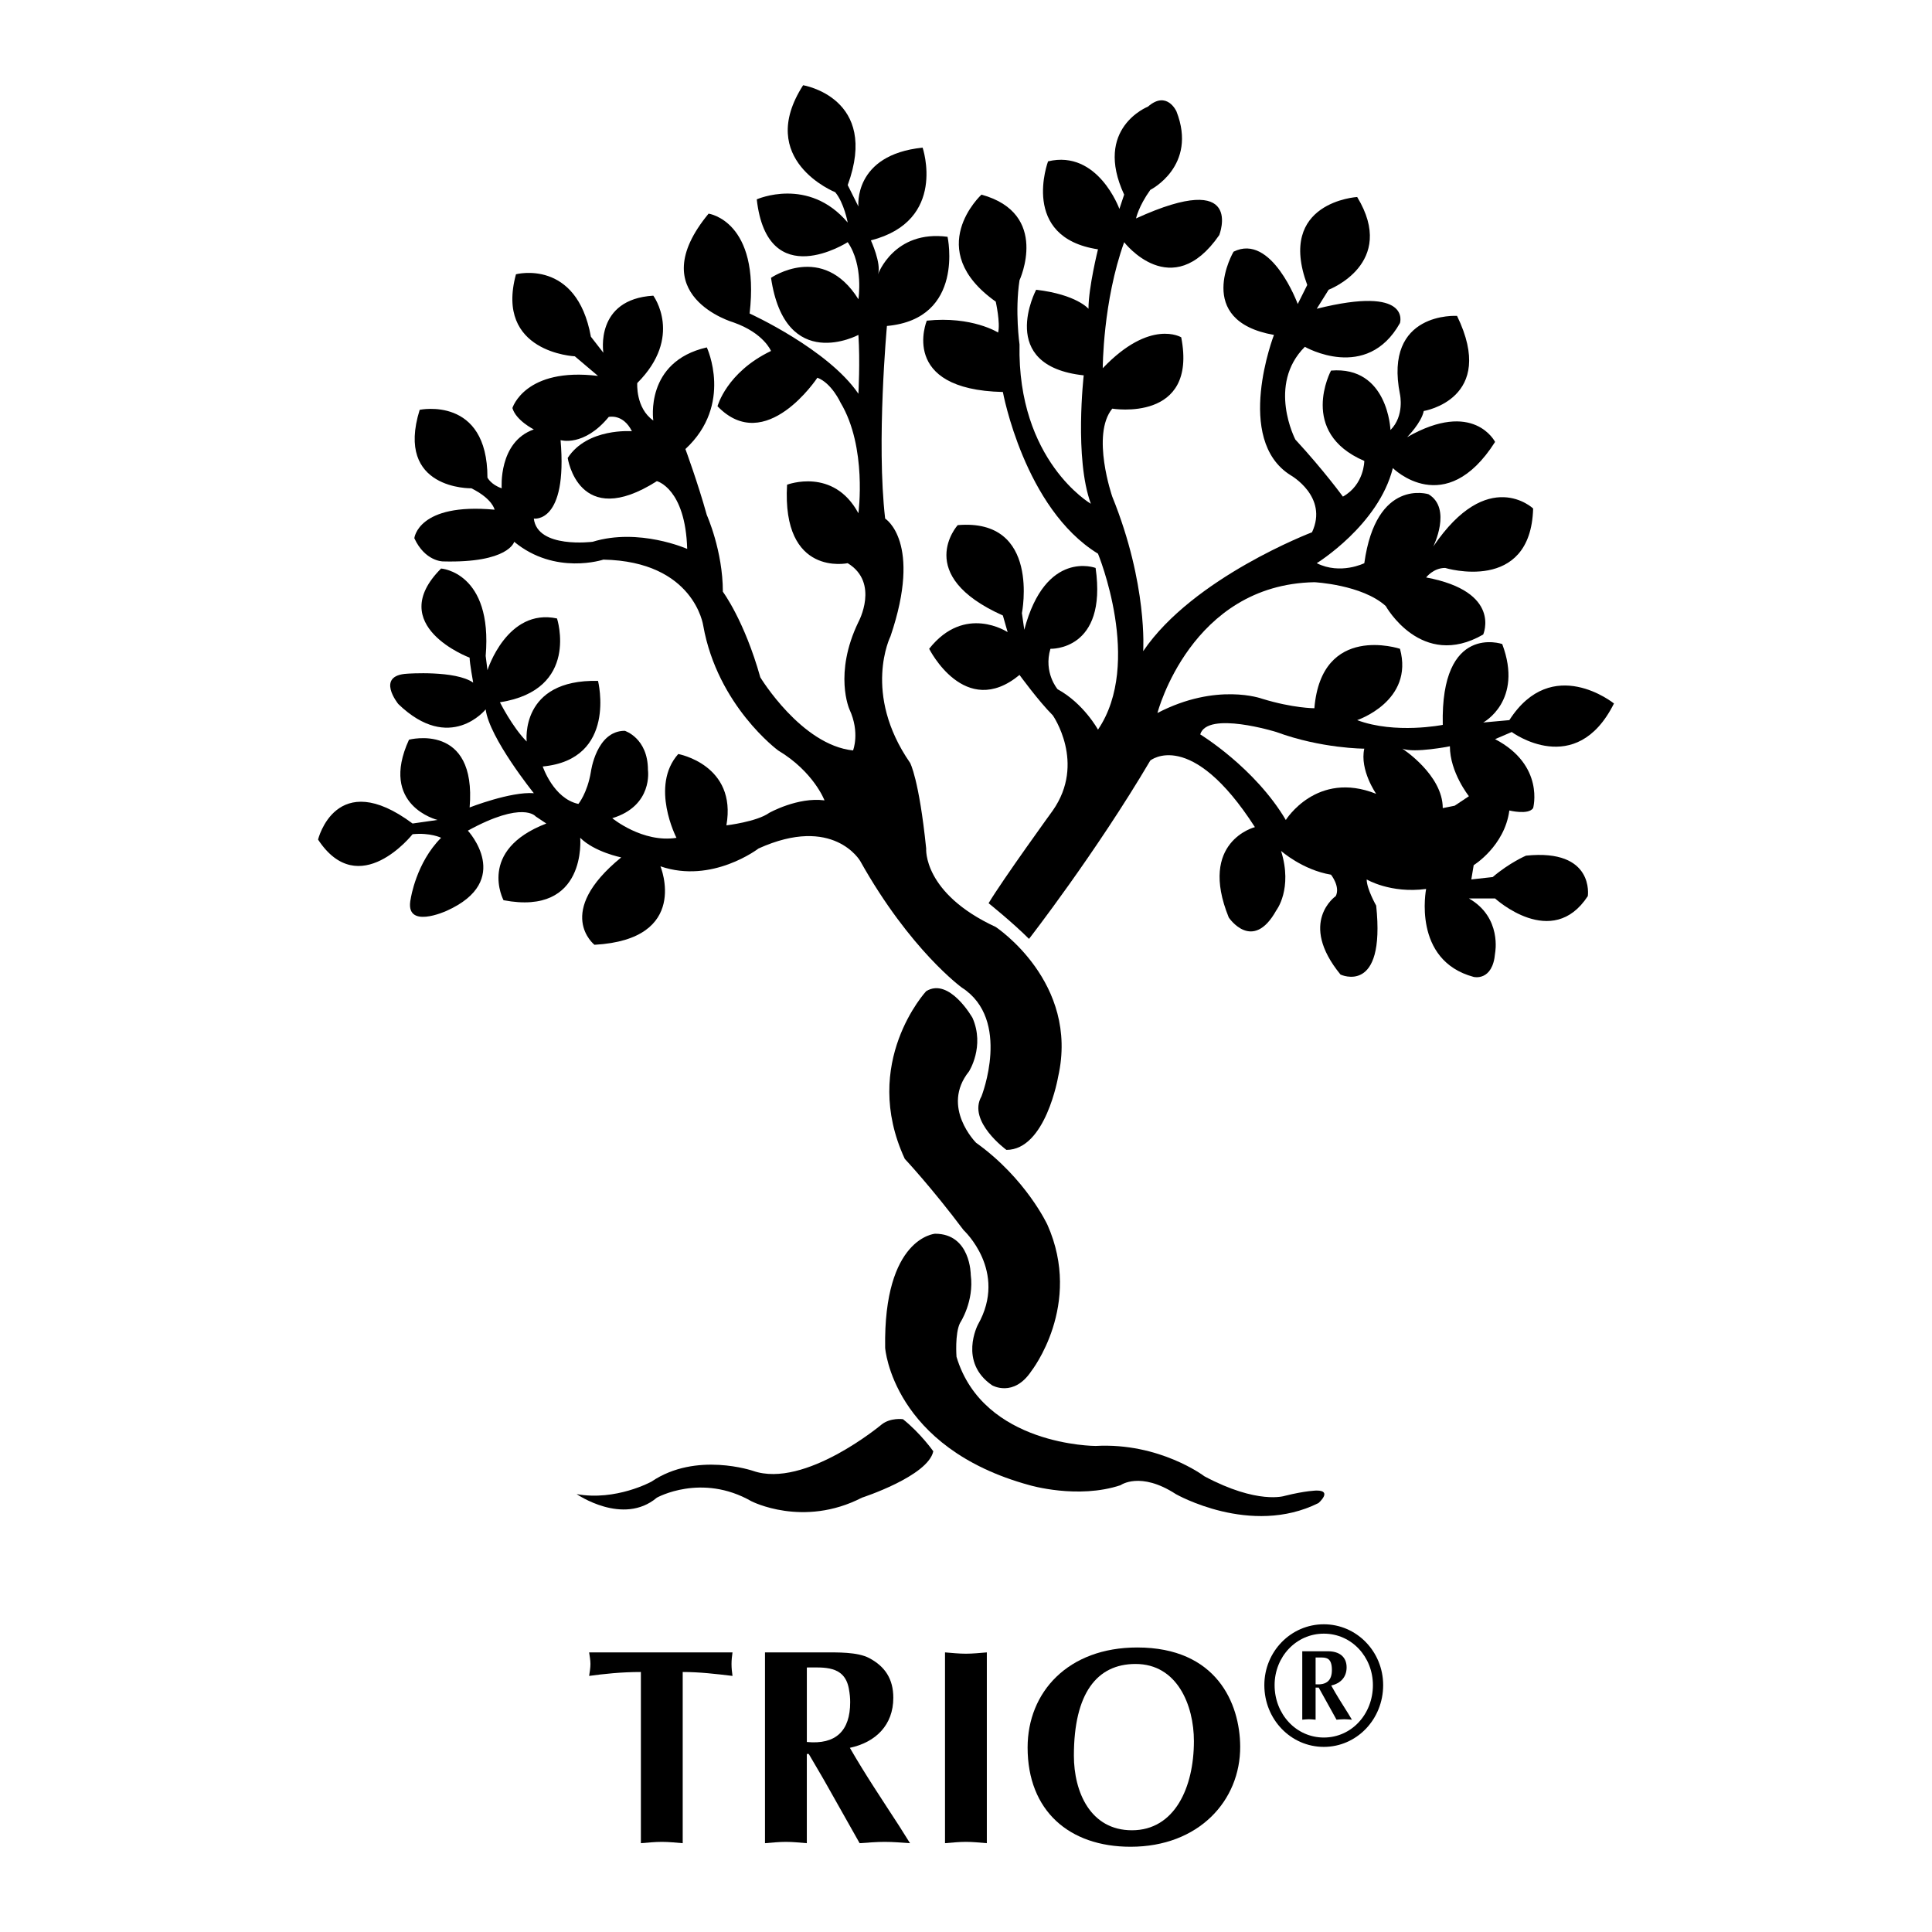 <?xml version="1.0" encoding="utf-8"?>
<!-- Generator: Adobe Illustrator 13.0.0, SVG Export Plug-In . SVG Version: 6.00 Build 14948)  -->
<!DOCTYPE svg PUBLIC "-//W3C//DTD SVG 1.0//EN" "http://www.w3.org/TR/2001/REC-SVG-20010904/DTD/svg10.dtd">
<svg version="1.0" id="Layer_1" xmlns="http://www.w3.org/2000/svg" xmlns:xlink="http://www.w3.org/1999/xlink" x="0px" y="0px"
	 width="192.756px" height="192.756px" viewBox="0 0 192.756 192.756" enable-background="new 0 0 192.756 192.756"
	 xml:space="preserve">
<g>
	<polygon fill-rule="evenodd" clip-rule="evenodd" fill="#FFFFFF" points="0,0 192.756,0 192.756,192.756 0,192.756 0,0 	"/>
	<path fill-rule="evenodd" clip-rule="evenodd" d="M76.325,183.895c0.695-0.055,1.391-0.131,2.086-0.131
		c0.696,0,1.391,0.076,2.086,0.131v-8.902h0.193c0.606,1.053,1.377,2.328,1.79,3.078l3.285,5.824c0.833-0.055,1.667-0.131,2.5-0.131
		c0.862,0,1.694,0.076,2.527,0.131l-1.083-1.721c-1.667-2.578-3.389-5.131-4.917-7.793c2.583-0.555,4.334-2.273,4.334-4.992
		c0-1.885-0.834-3.135-2.417-3.969c-1.167-0.613-3.184-0.559-4.478-0.559h-5.908V183.895L76.325,183.895z"/>
	<path fill-rule="evenodd" clip-rule="evenodd" d="M123.734,174.24c-0.027-4.307-2.364-9.871-10.272-9.871
		c-6.903,0-10.937,4.453-10.937,9.982c0,6.309,4.145,9.9,10.271,9.9C119.59,184.252,123.763,179.66,123.734,174.24L123.734,174.24z"
		/>
	<path fill-rule="evenodd" clip-rule="evenodd" d="M132.079,174.287c3.277,0,5.919-2.746,5.919-6.16
		c0-3.346-2.642-6.072-5.919-6.072c-3.295,0-5.936,2.727-5.936,6.072C126.144,171.541,128.784,174.287,132.079,174.287
		L132.079,174.287z"/>
	<path fill-rule="evenodd" clip-rule="evenodd" d="M68.113,183.895c-0.695-0.055-1.391-0.131-2.086-0.131
		c-0.696,0-1.391,0.076-2.086,0.131v-17.08c-1.971,0-3.72,0.195-5.163,0.391c0.056-0.391,0.131-0.775,0.131-1.189
		c0-0.385-0.075-0.771-0.131-1.158h14.304c-0.055,0.387-0.098,0.773-0.098,1.158c0,0.414,0.042,0.799,0.098,1.189
		c-1.637-0.195-3.275-0.391-4.968-0.391V183.895L68.113,183.895z"/>
	<path fill-rule="evenodd" clip-rule="evenodd" fill="#FFFFFF" d="M80.498,166.365c1.68,0,3.745-0.223,4.186,2.082
		c0.11,0.582,0.138,0.998,0.138,1.387c0,2.855-1.432,4.242-4.323,3.965V166.365L80.498,166.365z"/>
	<path fill-rule="evenodd" clip-rule="evenodd" d="M94.284,164.859c0.695,0.055,1.391,0.131,2.086,0.131s1.392-0.076,2.087-0.131
		v19.035c-0.695-0.055-1.392-0.131-2.087-0.131s-1.391,0.076-2.086,0.131V164.859L94.284,164.859z"/>
	<path fill-rule="evenodd" clip-rule="evenodd" fill="#FFFFFF" d="M113.296,166.014c4.157,0,5.821,4.115,5.821,7.699
		c0,4.613-1.913,8.893-6.182,8.893c-4.157,0-5.793-3.834-5.793-7.447C107.143,168.934,109.443,166.014,113.296,166.014
		L113.296,166.014z"/>
	<path fill-rule="evenodd" clip-rule="evenodd" fill="#FFFFFF" d="M132.079,162.99c2.766,0,4.896,2.312,4.896,5.137
		c0,2.893-2.13,5.227-4.896,5.227c-2.767,0-4.912-2.334-4.912-5.227C127.167,165.303,129.312,162.99,132.079,162.99L132.079,162.99z
		"/>
	<path fill-rule="evenodd" clip-rule="evenodd" d="M129.926,171.574c0.222-0.016,0.444-0.045,0.666-0.045s0.444,0.029,0.666,0.045
		v-3.205h0.309l1.777,3.205c0.256-0.016,0.512-0.045,0.768-0.045s0.512,0.029,0.768,0.045l-0.375-0.623
		c-0.58-0.922-1.16-1.828-1.689-2.789c0.938-0.207,1.536-0.836,1.536-1.807c0-1.02-0.683-1.609-1.879-1.609h-2.546V171.574
		L129.926,171.574z"/>
	<path fill-rule="evenodd" clip-rule="evenodd" fill="#FFFFFF" d="M131.258,165.369h0.53c0.548,0,1.095,0.051,1.095,1.242
		c0,1.037-0.514,1.516-1.625,1.43V165.369L131.258,165.369z"/>
	<path fill-rule="evenodd" clip-rule="evenodd" d="M57.53,149.066c0,0,4.626,3.203,8.007,0.355c0,0,4.448-2.49,9.43,0.357
		c0,0,5.16,2.668,11.031-0.357c0,0,6.583-2.135,7.117-4.625c0,0-1.246-1.779-3.025-3.203c0,0-1.245-0.178-2.135,0.533
		c0,0-7.651,6.406-12.811,4.627c0,0-5.693-1.957-10.142,1.066C65.003,147.82,61.445,149.779,57.53,149.066L57.53,149.066z"/>
	<path fill-rule="evenodd" clip-rule="evenodd" d="M96.852,127.182c0,0,0-4.092-3.558-4.092c0,0-5.16,0.355-4.982,11.387
		c0,0,0.712,9.965,14.412,13.701c0,0,4.804,1.422,9.074,0c0,0,1.957-1.424,5.516,0.889c0,0,7.474,4.271,14.234,0.891
		c0,0,1.424-1.246-0.178-1.246c0,0-1.067,0-3.203,0.533c0,0-2.668,0.891-8.006-1.957c0,0-4.448-3.381-10.854-3.025
		c0,0-11.209,0-13.877-8.896c0,0-0.178-2.312,0.355-3.379C95.785,131.986,97.208,129.85,96.852,127.182L96.852,127.182z"/>
	<path fill-rule="evenodd" clip-rule="evenodd" d="M92.404,98.891c0,0-6.583,7.117-2.135,16.727c0,0,2.669,2.846,5.872,7.117
		c0,0,4.448,4.092,1.423,9.43c0,0-1.957,3.736,1.423,6.049c0,0,2.136,1.246,3.914-1.424c0,0,5.16-6.582,1.602-14.59
		c0,0-2.135-4.625-7.117-8.184c0,0-3.559-3.559-0.712-7.117c0,0,1.601-2.492,0.356-5.338C97.03,101.561,94.717,97.467,92.404,98.891
		L92.404,98.891z"/>
	<path fill-rule="evenodd" clip-rule="evenodd" d="M44.008,56.722c0,0,5.16,0.356,4.448,8.719l0.178,1.423
		c0,0,1.958-6.228,6.939-5.16c0,0,2.313,7.117-5.694,8.363c0,0,1.246,2.491,2.669,3.915c0,0-0.711-6.228,7.117-6.05
		c0,0,1.957,7.829-5.516,8.541c0,0,1.067,3.203,3.558,3.736c0,0,0.89-1.067,1.246-3.203c0,0,0.533-4.092,3.38-4.092
		c0,0,2.313,0.712,2.313,3.915c0,0,0.534,3.559-3.559,4.804c0,0,3.024,2.491,6.405,1.958c0,0-2.669-5.16,0.178-8.362
		c0,0,5.872,1.067,4.804,7.117c0,0,3.025-0.355,4.271-1.246c0,0,2.847-1.601,5.516-1.246c0,0-1.067-2.847-4.626-4.982
		c0,0-6.049-4.448-7.473-12.455c0,0-0.89-6.405-9.964-6.583c0,0-4.804,1.601-8.896-1.779c0,0-0.534,2.135-7.117,1.958
		c0,0-1.779,0-2.847-2.313c0,0,0.355-3.559,8.007-2.847c0,0-0.178-1.067-2.313-2.135c0,0-7.651,0.178-5.16-7.829
		c0,0,6.761-1.423,6.761,6.761c0,0,0.356,0.711,1.423,1.067c0,0-0.356-4.626,3.203-5.872c0,0-1.779-0.889-2.135-2.135
		c0,0,1.246-4.093,8.541-3.203l-2.313-1.957c0,0-8.007-0.356-5.872-8.185c0,0,6.05-1.602,7.474,6.228l1.245,1.601
		c0,0-0.89-5.338,4.982-5.694c0,0,3.025,4.093-1.602,8.719c0,0-0.178,2.491,1.602,3.737c0,0-0.89-5.872,5.338-7.295
		c0,0,2.669,5.694-2.135,10.142c0,0,1.246,3.38,2.135,6.583c0,0,1.601,3.559,1.601,7.651c0,0,2.136,2.847,3.737,8.541
		c0,0,4.092,6.761,9.252,7.295c0,0,0.711-1.779-0.356-4.092c0,0-1.602-3.559,0.89-8.718c0,0,2.135-3.915-1.068-5.872
		c0,0-6.583,1.423-6.049-7.829c0,0,4.626-1.779,7.117,2.847c0,0,0.889-6.583-1.779-11.031c0,0-0.89-1.958-2.313-2.491
		c0,0-5.16,7.829-9.964,2.847c0,0,0.889-3.38,5.337-5.516c0,0-0.711-1.779-3.736-2.847c0,0-9.252-2.669-2.491-10.854
		c0,0,5.16,0.711,4.093,9.963c0,0,7.829,3.559,10.854,8.007c0,0,0.178-3.203,0-5.872c0,0-7.295,3.915-8.719-5.694
		c0,0,5.16-3.558,8.719,2.135c0,0,0.534-3.38-1.068-5.693c0,0-8.006,5.16-9.074-4.271c0,0,5.16-2.313,9.074,2.313
		c0,0-0.356-1.957-1.245-3.025c0,0-8.007-3.202-3.203-10.675c0,0,7.651,1.246,4.448,9.964l1.068,2.135c0,0-0.534-5.16,6.405-5.872
		c0,0,2.491,7.295-5.16,9.252c0,0,1.067,2.313,0.711,3.381c0,0,1.602-4.448,6.939-3.737c0,0,1.779,8.185-6.049,8.896
		c0,0-1.067,11.565-0.178,19.216c0,0,3.737,2.313,0.534,11.743c0,0-2.847,5.694,1.957,12.633c0,0,0.89,1.602,1.602,8.541
		c0,0-0.356,4.449,6.939,7.829c0,0,8.362,5.516,6.227,14.946c0,0-1.245,7.295-5.159,7.295c0,0-3.915-2.848-2.491-5.338
		c0,0,3.024-7.65-1.957-10.854c0,0-5.16-3.736-10.142-12.633c0,0-2.669-4.626-10.142-1.246c0,0-4.626,3.559-9.786,1.779
		c0,0,3.025,7.295-6.583,7.829c0,0-4.092-3.203,2.669-8.718c0,0-2.669-0.534-4.092-1.958c0,0,0.711,7.829-7.651,6.228
		c0,0-2.669-4.982,4.27-7.651l-1.067-0.712c0,0-1.246-1.602-6.761,1.423c0,0,4.626,4.982-2.135,8.007c0,0-4.27,1.958-3.559-1.246
		c0,0,0.534-3.559,3.025-6.049c0,0-1.068-0.534-2.847-0.356c0,0-5.338,6.761-9.43,0.534c0,0,1.779-7.295,9.43-1.602l2.491-0.356
		c0,0-5.872-1.423-2.847-8.007c0,0,6.761-1.779,6.049,6.761c0,0,4.093-1.601,6.405-1.423c0,0-4.448-5.516-4.804-8.363
		c0,0-3.559,4.449-8.719-0.534c0,0-2.313-2.847,0.89-3.025c0,0,4.804-0.355,6.583,0.89c0,0-0.356-1.958-0.356-2.491
		C46.854,65.619,38.314,62.416,44.008,56.722L44.008,56.722z"/>
	<path fill-rule="evenodd" clip-rule="evenodd" fill="#FFFFFF" d="M53.26,51.74c0,0,3.381,0.534,2.669-7.829
		c0,0,2.313,0.711,4.804-2.313c0,0,1.423-0.355,2.312,1.424c0,0-4.448-0.356-6.405,2.669c0,0,1.067,7.295,8.896,2.313
		c0,0,2.847,0.711,3.025,6.761c0,0-4.804-2.135-9.43-0.712C59.132,54.053,53.616,54.765,53.26,51.74L53.26,51.74z"/>
	<path fill-rule="evenodd" clip-rule="evenodd" d="M98.632,90.113c0,0,2.372,1.898,4.033,3.559c0,0,6.642-8.541,12.099-17.793
		c0,0,4.033-3.321,10.438,6.643c0,0-5.693,1.423-2.609,9.015c0,0,2.372,3.559,4.744-0.711c0,0,1.661-2.135,0.475-5.931
		c0,0,2.135,1.898,4.982,2.373c0,0,0.948,1.186,0.475,2.135c0,0-3.796,2.61,0.474,7.829c0,0,4.508,2.135,3.559-6.88
		c0,0-0.948-1.661-0.948-2.61c0,0,2.372,1.424,5.931,0.949c0,0-1.424,7.117,4.745,8.777c0,0,1.897,0.475,2.135-2.372
		c0,0,0.712-3.559-2.609-5.457h2.609c0,0,5.693,5.22,9.252-0.237c0,0,0.712-4.745-6.168-4.033c0,0-1.661,0.711-3.321,2.135
		l-2.135,0.237l0.237-1.423c0,0,3.084-1.898,3.558-5.456c0,0,1.898,0.474,2.373-0.237c0,0,1.186-4.271-3.796-6.88l1.66-0.712
		c0,0,6.406,4.745,10.202-2.847c0,0-6.169-4.982-10.439,1.661l-2.609,0.237c0,0,4.033-2.135,1.898-7.829
		c0,0-6.168-2.135-5.931,8.066c0,0-4.745,0.949-8.541-0.474c0,0,5.693-1.898,4.271-7.117c0,0-7.829-2.609-8.541,5.931
		c0,0-2.135,0-5.219-0.949c0,0-4.508-1.661-10.438,1.423c0,0,3.321-12.811,15.657-13.048c0,0,4.745,0.237,7.117,2.372
		c0,0,3.559,6.406,9.727,2.847c0,0,1.898-4.271-5.693-5.694c0,0,0.712-0.949,1.897-0.949c0,0,8.541,2.609,8.778-5.931
		c0,0-4.508-4.27-9.964,3.796c0,0,1.897-3.796-0.475-5.219c0,0-5.22-1.661-6.405,6.88c0,0-2.373,1.186-4.745,0
		c0,0,6.168-3.796,7.592-9.49c0,0,5.219,5.219,10.201-2.609c0,0-2.135-4.271-8.777-0.475c0,0,1.423-1.423,1.66-2.609
		c0,0,7.354-1.187,3.321-9.49c0,0-7.354-0.475-5.693,7.829c0,0,0.475,2.135-0.949,3.559c0,0-0.237-6.405-5.931-5.931
		c0,0-3.321,6.168,3.321,9.015c0,0,0,2.372-2.136,3.559c0,0-1.897-2.61-4.744-5.694c0,0-2.847-5.456,0.948-9.252
		c0,0,6.169,3.559,9.49-2.373c0,0,1.186-3.796-8.304-1.423l1.187-1.898c0,0,6.88-2.61,2.847-9.252c0,0-8.066,0.475-4.982,8.778
		l-0.948,1.898c0,0-2.609-7.117-6.405-5.219c0,0-4.033,6.88,4.032,8.303c0,0-4.032,10.438,1.661,13.997c0,0,3.796,2.135,2.135,5.694
		c0,0-11.861,4.507-16.844,11.862c0,0,0.475-6.643-3.084-15.42c0,0-2.135-6.168,0-8.778c0,0,8.541,1.423,6.88-7.117
		c0,0-3.084-1.898-7.829,3.084c0,0,0-6.643,2.136-12.573c0,0,4.744,6.168,9.489-0.712c0,0,2.609-6.643-8.304-1.661
		c0,0,0.237-1.186,1.424-2.847c0,0,4.745-2.372,2.609-7.829c0,0-0.948-2.135-2.847-0.475c0,0-5.456,2.135-2.372,8.778l-0.475,1.424
		c0,0-2.136-5.931-7.117-4.745c0,0-2.847,7.592,4.981,8.778c0,0-0.948,3.795-0.948,5.931c0,0-1.187-1.423-5.22-1.898
		c0,0-4.032,7.592,4.745,8.541c0,0-0.949,8.303,0.712,12.811c0,0-7.354-4.271-7.117-15.895c0,0-0.475-3.322,0-6.406
		c0,0,3.084-6.642-3.796-8.541c0,0-5.931,5.457,1.424,10.676c0,0,0.475,2.135,0.237,3.084c0,0-2.61-1.661-7.117-1.186
		c0,0-2.847,6.88,7.591,7.117c0,0,2.136,11.625,9.489,16.132c0,0,4.508,10.913,0,17.555c0,0-1.423-2.609-4.032-4.033
		c0,0-1.424-1.661-0.712-4.033c0,0,5.693,0.237,4.507-8.066c0,0-4.981-1.898-7.116,6.168l-0.237-1.661c0,0,1.897-9.49-6.406-8.778
		c0,0-4.507,4.982,4.507,9.015l0.475,1.661c0,0-4.27-2.847-7.829,1.661c0,0,3.559,7.117,9.015,2.609c0,0,1.897,2.61,3.321,4.033
		c0,0,3.321,4.745,0,9.49C105.037,80.861,100.055,87.741,98.632,90.113L98.632,90.113z"/>
	<path fill-rule="evenodd" clip-rule="evenodd" fill="#FFFFFF" d="M119.746,73.27c0,0,5.456,3.321,8.54,8.541
		c0,0,3.084-4.982,9.015-2.609c0,0-1.66-2.373-1.186-4.508c0,0-4.271,0-8.778-1.661C127.337,73.032,120.457,70.897,119.746,73.27
		L119.746,73.27z"/>
	<path fill-rule="evenodd" clip-rule="evenodd" fill="#FFFFFF" d="M139.911,74.693c0,0,4.033,2.61,4.033,5.931l1.186-0.237
		l1.424-0.949c0,0-1.898-2.373-1.898-4.982C144.655,74.456,141.097,75.167,139.911,74.693L139.911,74.693z"/>
</g>
</svg>
